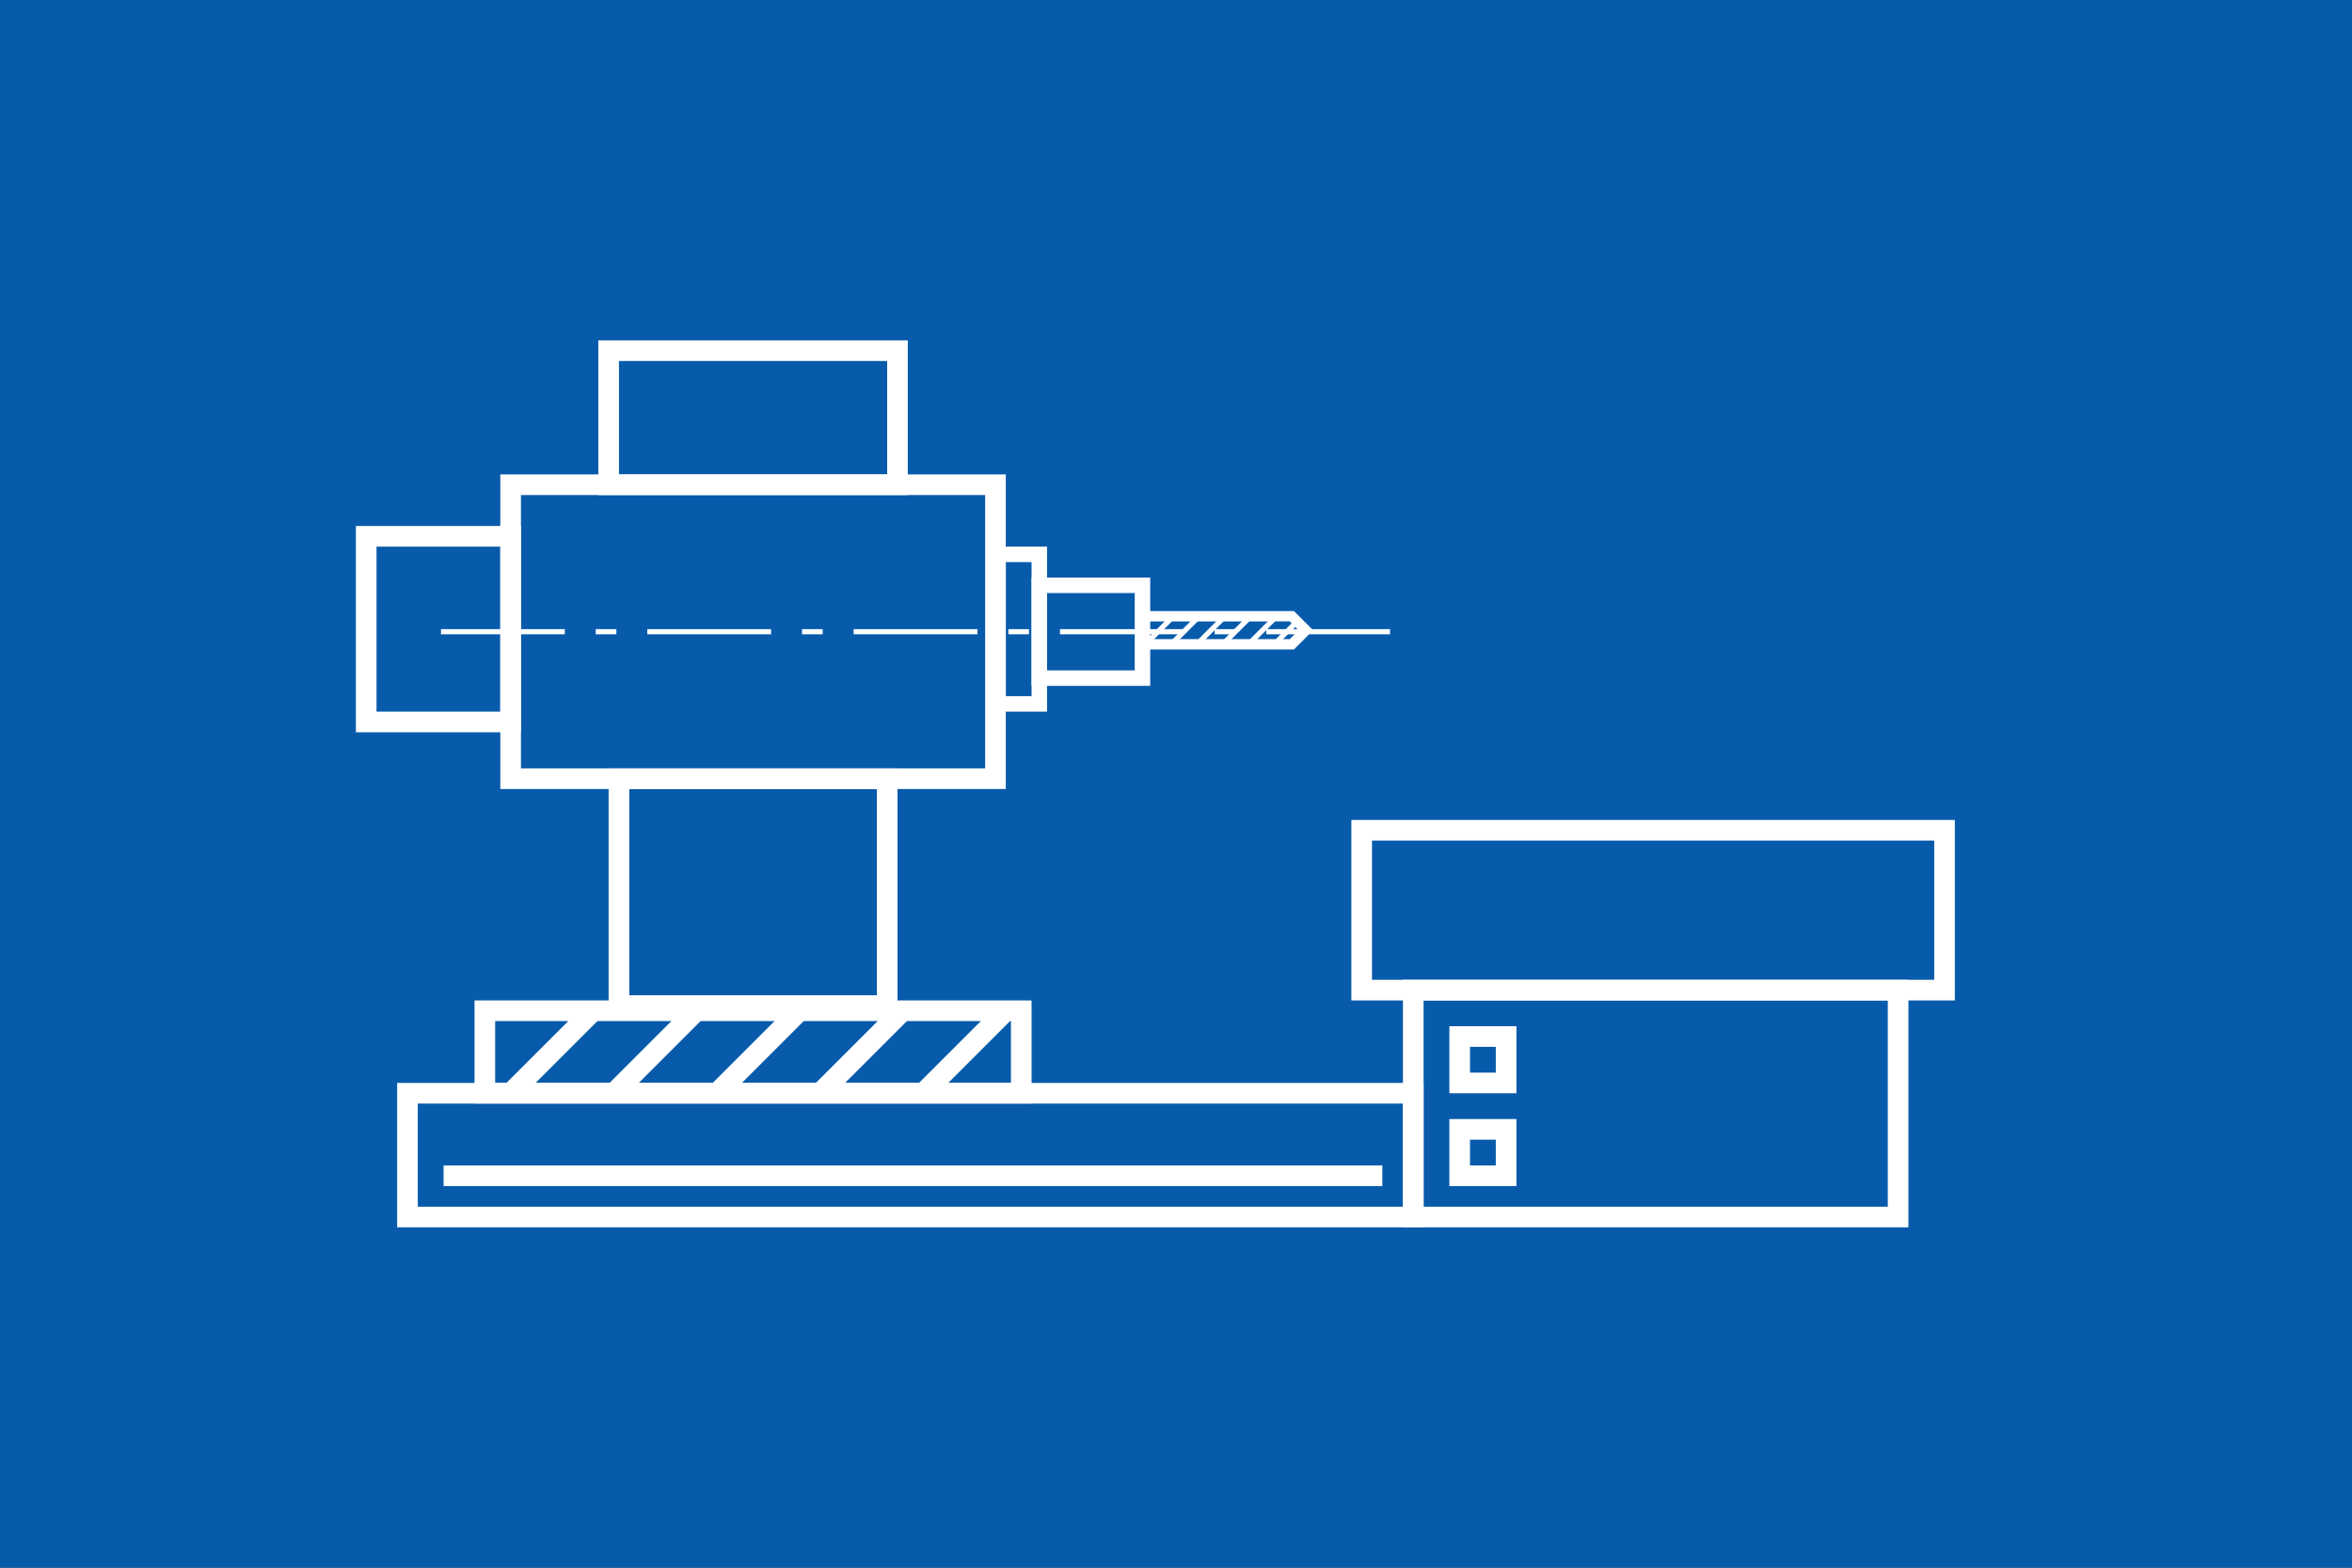 <svg xmlns="http://www.w3.org/2000/svg" xmlns:xlink="http://www.w3.org/1999/xlink" width="456" height="304" viewBox="0 0 456 304">
  <rect x="0" y="0" width="456" height="304" fill="#333333" stroke="none"/>
  <defs>
    <clipPath id="clip-ikona01-horizontalni-vyvrtavacky">
      <rect width="456" height="304"/>
    </clipPath>
  </defs>
  <g id="ikona01-horizontalni-vyvrtavacky" clip-path="url(#clip-ikona01-horizontalni-vyvrtavacky)">
    <rect width="456" height="304" fill="#085bab"/>
    <g id="Rectangle_6" data-name="Rectangle 6" transform="translate(262 159)" fill="none" stroke="#fff" stroke-width="4">
      <rect width="117" height="35" stroke="none"/>
      <rect x="2" y="2" width="113" height="31" fill="none"/>
    </g>
    <g id="Rectangle_13" data-name="Rectangle 13" transform="translate(272 190)" fill="none" stroke="#fff" stroke-width="4">
      <rect width="98" height="48" stroke="none"/>
      <rect x="2" y="2" width="94" height="44" fill="none"/>
    </g>
    <g id="Rectangle_14" data-name="Rectangle 14" transform="translate(77 210)" fill="none" stroke="#fff" stroke-width="4">
      <rect width="199" height="28" stroke="none"/>
      <rect x="2" y="2" width="195" height="24" fill="none"/>
    </g>
    <g id="Rectangle_15" data-name="Rectangle 15" transform="translate(92 194)" fill="none" stroke="#fff" stroke-width="4">
      <rect width="108" height="20" stroke="none"/>
      <rect x="2" y="2" width="104" height="16" fill="none"/>
    </g>
    <line id="Line_9" data-name="Line 9" y1="17" x2="17" transform="translate(98.5 195.5)" fill="none" stroke="#fff" stroke-width="4"/>
    <line id="Line_10" data-name="Line 10" y1="17" x2="17" transform="translate(118.5 195.5)" fill="none" stroke="#fff" stroke-width="4"/>
    <line id="Line_11" data-name="Line 11" y1="17" x2="17" transform="translate(138.5 195.5)" fill="none" stroke="#fff" stroke-width="4"/>
    <line id="Line_12" data-name="Line 12" y1="17" x2="17" transform="translate(158.5 195.5)" fill="none" stroke="#fff" stroke-width="4"/>
    <line id="Line_13" data-name="Line 13" y1="17" x2="17" transform="translate(178.5 195.5)" fill="none" stroke="#fff" stroke-width="4"/>
    <g id="Rectangle_16" data-name="Rectangle 16" transform="translate(118 149)" fill="none" stroke="#fff" stroke-width="4">
      <rect width="56" height="48" stroke="none"/>
      <rect x="2" y="2" width="52" height="44" fill="none"/>
    </g>
    <g id="Rectangle_17" data-name="Rectangle 17" transform="translate(97 92)" fill="none" stroke="#fff" stroke-width="4">
      <rect width="98" height="61" stroke="none"/>
      <rect x="2" y="2" width="94" height="57" fill="none"/>
    </g>
    <g id="Rectangle_18" data-name="Rectangle 18" transform="translate(116 66)" fill="none" stroke="#fff" stroke-width="4">
      <rect width="60" height="30" stroke="none"/>
      <rect x="2" y="2" width="56" height="26" fill="none"/>
    </g>
    <g id="Rectangle_19" data-name="Rectangle 19" transform="translate(69 102)" fill="none" stroke="#fff" stroke-width="4">
      <rect width="32" height="40" stroke="none"/>
      <rect x="2" y="2" width="28" height="36" fill="none"/>
    </g>
    <g id="Rectangle_20" data-name="Rectangle 20" transform="translate(192 106)" fill="none" stroke="#fff" stroke-width="3">
      <rect width="11" height="32" stroke="none"/>
      <rect x="1.5" y="1.5" width="8" height="29" fill="none"/>
    </g>
    <g id="Rectangle_21" data-name="Rectangle 21" transform="translate(200 112)" fill="none" stroke="#fff" stroke-width="3">
      <rect width="23" height="21" stroke="none"/>
      <rect x="1.5" y="1.5" width="20" height="18" fill="none"/>
    </g>
    <path id="Path_1" data-name="Path 1" d="M221.491,930.021H250.46l2.72-2.72-2.72-2.72H221.491Z" transform="translate(0 -805.081)" fill="none" stroke="#fff" stroke-width="2"/>
    <line id="Line_14" data-name="Line 14" y1="5" x2="5" transform="translate(222.5 119.5)" fill="none" stroke="#fff" stroke-width="1"/>
    <line id="Line_15" data-name="Line 15" y1="5" x2="5" transform="translate(227.5 119.5)" fill="none" stroke="#fff" stroke-width="1"/>
    <line id="Line_16" data-name="Line 16" y1="5" x2="5" transform="translate(232.5 119.5)" fill="none" stroke="#fff" stroke-width="1"/>
    <line id="Line_17" data-name="Line 17" y1="5" x2="5" transform="translate(237.5 119.5)" fill="none" stroke="#fff" stroke-width="1"/>
    <line id="Line_18" data-name="Line 18" y1="5" x2="5" transform="translate(242.5 119.5)" fill="none" stroke="#fff" stroke-width="1"/>
    <line id="Line_19" data-name="Line 19" y1="4" x2="4" transform="translate(247.5 120.5)" fill="none" stroke="#fff" stroke-width="1"/>
    <line id="Line_20" data-name="Line 20" x2="24" transform="translate(85.5 122.5)" fill="none" stroke="#fff" stroke-width="1"/>
    <line id="Line_21" data-name="Line 21" x2="24" transform="translate(125.5 122.5)" fill="none" stroke="#fff" stroke-width="1"/>
    <line id="Line_22" data-name="Line 22" x2="24" transform="translate(165.5 122.5)" fill="none" stroke="#fff" stroke-width="1"/>
    <line id="Line_23" data-name="Line 23" x2="24" transform="translate(205.5 122.5)" fill="none" stroke="#fff" stroke-width="1"/>
    <line id="Line_24" data-name="Line 24" x2="24" transform="translate(245.5 122.5)" fill="none" stroke="#fff" stroke-width="1"/>
    <line id="Line_25" data-name="Line 25" x2="4" transform="translate(115.5 122.5)" fill="none" stroke="#fff" stroke-width="1"/>
    <line id="Line_26" data-name="Line 26" x2="4" transform="translate(155.5 122.5)" fill="none" stroke="#fff" stroke-width="1"/>
    <line id="Line_27" data-name="Line 27" x2="4" transform="translate(195.5 122.5)" fill="none" stroke="#fff" stroke-width="1"/>
    <line id="Line_28" data-name="Line 28" x2="4" transform="translate(235.5 122.5)" fill="none" stroke="#fff" stroke-width="1"/>
    <g id="Rectangle_22" data-name="Rectangle 22" transform="translate(281 199)" fill="none" stroke="#fff" stroke-width="4">
      <rect width="13" height="13" stroke="none"/>
      <rect x="2" y="2" width="9" height="9" fill="none"/>
    </g>
    <g id="Rectangle_23" data-name="Rectangle 23" transform="translate(281 217)" fill="none" stroke="#fff" stroke-width="4">
      <rect width="13" height="13" stroke="none"/>
      <rect x="2" y="2" width="9" height="9" fill="none"/>
    </g>
    <line id="Line_29" data-name="Line 29" x2="182" transform="translate(86 228)" fill="none" stroke="#fff" stroke-width="4"/>
  </g>
</svg>
